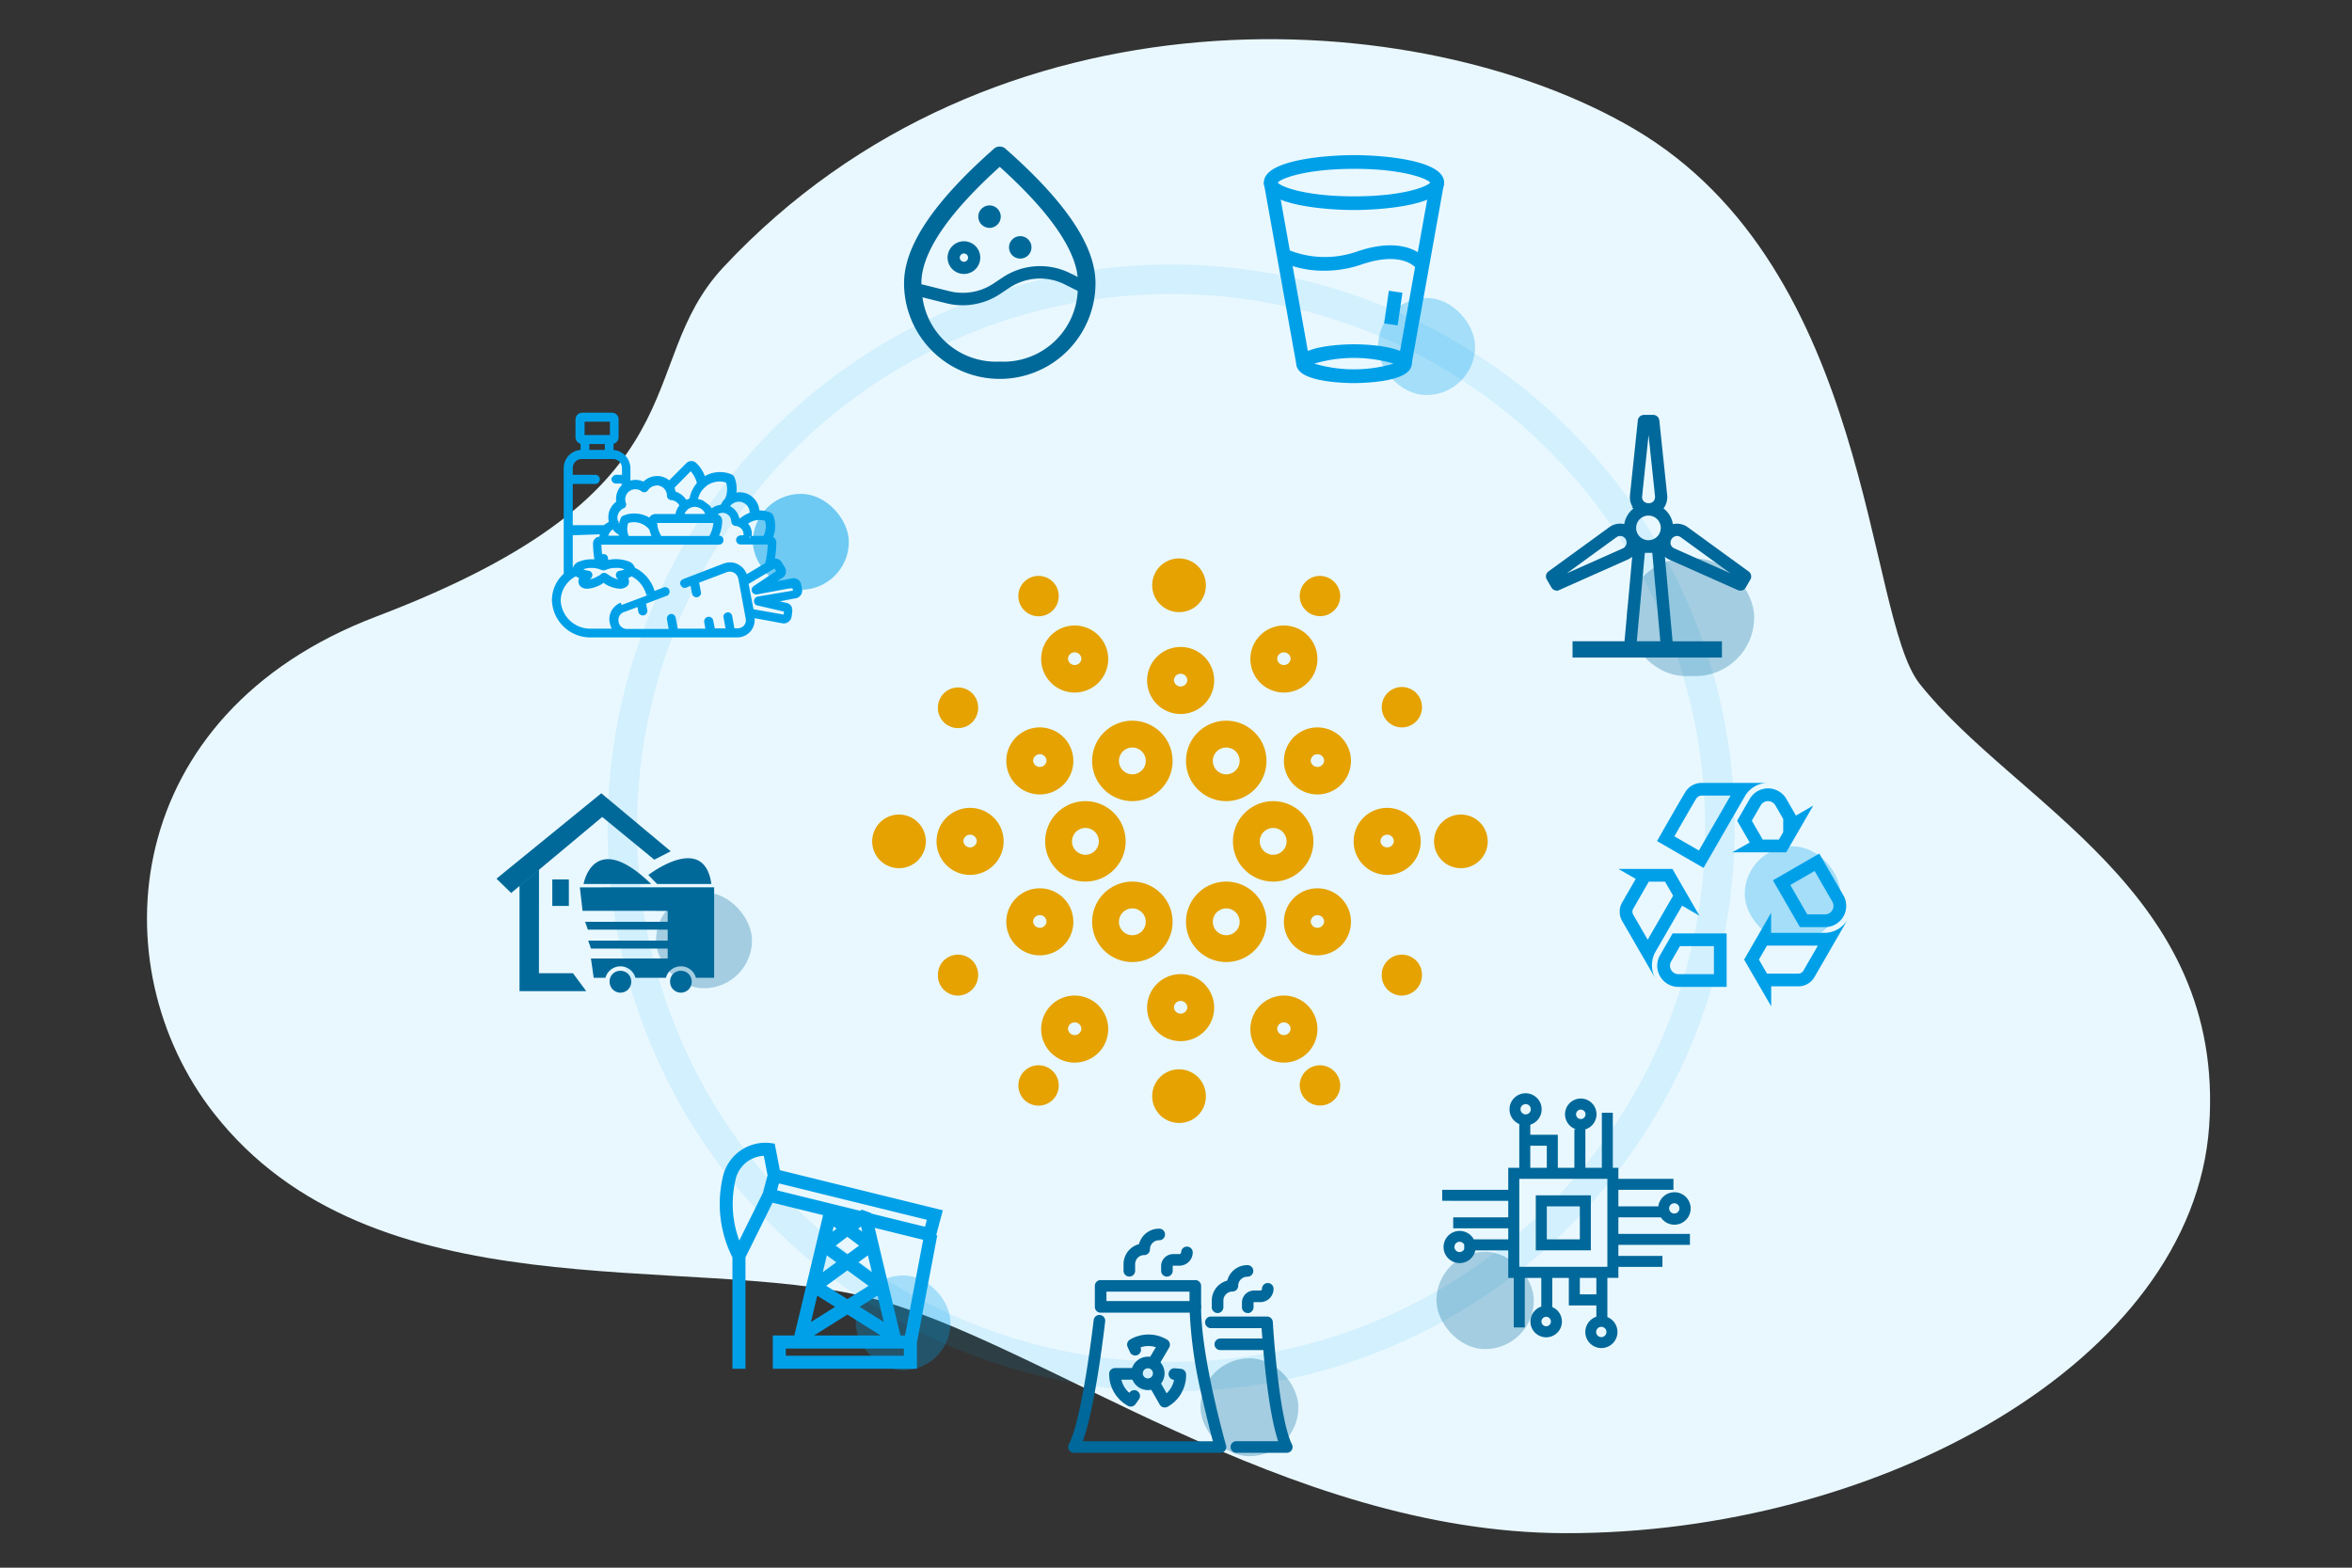 <svg xmlns="http://www.w3.org/2000/svg" width="240" height="160" viewBox="0 0 240 160">
  <rect x="0" y="0" width="240" height="160" fill="#333333" stroke="none"/>
  <g id="_183" data-name=" 183" transform="translate(-839 -2471)">
    <rect id="_23" data-name=" 23" width="240" height="160" transform="translate(839 2471)" fill="#00a0e9" opacity="0"/>
    <path id="_917" data-name=" 917" d="M86.808,23.257c-9.491,10.162-1.227,22.667-35.45,35.676-26.155,9.943-28.3,35.641-16.577,50.655,16.185,20.74,48.182,14.207,66.864,18.843,17.3,4.293,42.381,23.98,71.02,24.046,31.961.073,64.027-17.489,65.737-41.5s-19.792-32.886-29.548-45.2c-5.511-6.954-4.784-42.3-29.1-56.6C157.807-3.727,114.4-6.287,86.808,23.257Z" transform="translate(826.02 2475)" fill="#e9f8ff"/>
    <g id="_149" data-name=" 149" transform="translate(901 2498)" fill="none" stroke="#00a0e9" stroke-width="3" opacity="0.1">
      <circle cx="57.5" cy="57.5" r="57.5" stroke="none"/>
      <circle cx="57.5" cy="57.5" r="56" fill="none"/>
    </g>
    <path id="_838" data-name=" 838" d="M59.594,86.635A4.105,4.105,0,1,1,63.7,82.53,4.105,4.105,0,0,1,59.594,86.635Zm0-5.474a1.368,1.368,0,1,0,1.368,1.368A1.368,1.368,0,0,0,59.594,81.162Zm-9.579,5.474A4.105,4.105,0,1,1,54.12,82.53,4.105,4.105,0,0,1,50.015,86.635Zm0-5.474a1.368,1.368,0,1,0,1.368,1.368A1.368,1.368,0,0,0,50.015,81.162ZM64.384,94.846a4.105,4.105,0,1,1,4.105-4.105A4.105,4.105,0,0,1,64.384,94.846Zm0-5.474a1.368,1.368,0,1,0,1.368,1.368A1.368,1.368,0,0,0,64.384,89.372ZM68.9,85.951a3.421,3.421,0,1,1,3.421-3.421A3.421,3.421,0,0,1,68.9,85.951Zm0-4.105a.679.679,0,0,0-.684.684.688.688,0,0,0,1.368,0,.679.679,0,0,0-.684-.684Zm0,20.527a3.421,3.421,0,1,1,3.421-3.421,3.421,3.421,0,0,1-3.421,3.421Zm0-4.105a.679.679,0,0,0-.684.684.688.688,0,0,0,1.368,0,.679.679,0,0,0-.684-.684Zm7.116-4.105a3.421,3.421,0,1,1,3.421-3.421,3.421,3.421,0,0,1-3.421,3.421Zm0-4.105a.679.679,0,0,0-.684.684.688.688,0,0,0,1.368,0,.679.679,0,0,0-.684-.684ZM40.572,85.951a3.421,3.421,0,1,1,3.421-3.421,3.421,3.421,0,0,1-3.421,3.421Zm0-4.105a.679.679,0,0,0-.684.684.688.688,0,0,0,1.368,0,.679.679,0,0,0-.684-.684Zm0,20.527a3.421,3.421,0,1,1,3.421-3.421,3.421,3.421,0,0,1-3.421,3.421Zm0-4.105a.679.679,0,0,0-.684.684.688.688,0,0,0,1.368,0,.679.679,0,0,0-.684-.684Zm-7.116-4.105a3.421,3.421,0,1,1,3.421-3.421,3.421,3.421,0,0,1-3.421,3.421Zm0-4.105a.679.679,0,0,0-.684.684.688.688,0,0,0,1.368,0,.679.679,0,0,0-.684-.684ZM65.478,75.551A3.421,3.421,0,1,1,68.9,72.13,3.421,3.421,0,0,1,65.478,75.551Zm0-4.105a.679.679,0,0,0-.684.684.688.688,0,0,0,1.368,0,.679.679,0,0,0-.684-.684ZM44.13,75.551a3.421,3.421,0,1,1,3.421-3.421A3.421,3.421,0,0,1,44.13,75.551Zm0-4.105a.679.679,0,0,0-.684.684.688.688,0,0,0,1.368,0,.679.679,0,0,0-.684-.684ZM54.941,77.74a3.421,3.421,0,1,1,3.421-3.421,3.421,3.421,0,0,1-3.421,3.421Zm0-4.105a.679.679,0,0,0-.684.684.688.688,0,0,0,1.368,0,.679.679,0,0,0-.684-.684ZM65.478,113.32A3.421,3.421,0,1,1,68.9,109.9a3.421,3.421,0,0,1-3.421,3.421Zm0-4.105a.679.679,0,0,0-.684.684.688.688,0,0,0,1.368,0,.679.679,0,0,0-.684-.684ZM44.13,113.32a3.421,3.421,0,1,1,3.421-3.421,3.421,3.421,0,0,1-3.421,3.421Zm0-4.105a.679.679,0,0,0-.684.684.688.688,0,0,0,1.368,0,.679.679,0,0,0-.684-.684Zm10.811,1.916a3.421,3.421,0,1,1,3.421-3.421A3.421,3.421,0,0,1,54.941,111.131Zm0-4.105a.679.679,0,0,0-.684.684.688.688,0,0,0,1.368,0,.679.679,0,0,0-.684-.684ZM45.225,94.846a4.105,4.105,0,1,1,4.105-4.105A4.105,4.105,0,0,1,45.225,94.846Zm0-5.474a1.368,1.368,0,1,0,1.368,1.368A1.368,1.368,0,0,0,45.225,89.372Zm4.79,13.685a4.105,4.105,0,1,1,4.105-4.105A4.105,4.105,0,0,1,50.015,103.057Zm0-5.474a1.368,1.368,0,1,0,1.368,1.368A1.368,1.368,0,0,0,50.015,97.583Zm9.579,5.474A4.105,4.105,0,1,1,63.7,98.952,4.105,4.105,0,0,1,59.594,103.057Zm0-5.474a1.368,1.368,0,1,0,1.368,1.368A1.368,1.368,0,0,0,59.594,97.583ZM52.04,64.6a2.737,2.737,0,1,1,5.474,0A2.7,2.7,0,0,1,54.8,67.34,2.737,2.737,0,0,1,52.04,64.6ZM67.093,65.7a2.066,2.066,0,0,1,2.053-2.053,2.091,2.091,0,0,1,2.08,2.053,2.05,2.05,0,0,1-2.053,2.053,2.075,2.075,0,0,1-2.08-2.053Zm-28.71,0a2.05,2.05,0,0,1,2.053-2.053h.027a2.06,2.06,0,1,1-2.08,2.053ZM52.04,116.741a2.737,2.737,0,1,1,5.474,0,2.7,2.7,0,0,1-2.71,2.737,2.737,2.737,0,0,1-2.764-2.737Zm15.053-1.095a2.066,2.066,0,0,1,2.053-2.053,2.091,2.091,0,0,1,2.08,2.053,2.05,2.05,0,0,1-2.053,2.053A2.075,2.075,0,0,1,67.093,115.647Zm-28.71,0a2.05,2.05,0,0,1,2.053-2.053h.027a2.06,2.06,0,1,1-2.08,2.053ZM23.467,90.741A2.737,2.737,0,1,1,26.2,93.478,2.737,2.737,0,0,1,23.467,90.741Zm6.705,13.685V104.4a2.053,2.053,0,1,1,4.105,0,2.091,2.091,0,0,1-2.053,2.08,2.05,2.05,0,0,1-2.053-2.053Zm0-27.342a2.066,2.066,0,0,1,2.053-2.053,2.044,2.044,0,0,1,2.053,2.025v.027a2.053,2.053,0,1,1-4.105,0ZM80.8,90.741a2.737,2.737,0,1,1,2.737,2.737A2.737,2.737,0,0,1,80.8,90.741Zm-5.337,13.685V104.4a2.053,2.053,0,1,1,4.105,0,2.091,2.091,0,0,1-2.053,2.08,2.05,2.05,0,0,1-2.053-2.053Zm0-27.342a2.053,2.053,0,1,1,4.105,0v.027a2.053,2.053,0,0,1-4.105-.027Z" transform="translate(904.532 2466.131)" fill="#e5a200"/>
    <g id="_17" data-name=" 17" transform="translate(924.018 2480.158)">
      <rect id="_11" data-name="11" width="34.455" height="35.686" rx="17.227" transform="translate(-0.001 0.001)" fill="#fff" opacity="0"/>
      <g id="_101" data-name=" 101" transform="translate(7.332 5.896)">
        <path id="_948" data-name=" 948" d="M101.207.078a.779.779,0,0,0-1.045,0c-6.145,5.429-9.139,9.892-9.139,13.649a9.667,9.667,0,1,0,19.334,0c0-3.757-2.994-8.22-9.15-13.649Zm-.523,1.636c5.116,4.6,7.838,8.481,8.073,11.549l-.925-.465a6.793,6.793,0,0,0-6.793.423l-.935.622a5.748,5.748,0,0,1-4.583.794L92.59,13.91v-.183c0-3.135,2.722-7.175,8.1-12.014Zm.005,20.113a7.678,7.678,0,0,1-8.005-6.793l2.576.643a6.72,6.72,0,0,0,1.641.2,6.793,6.793,0,0,0,3.773-1.139l.935-.622a5.748,5.748,0,0,1,5.748-.361l1.39.7A7.683,7.683,0,0,1,100.689,21.827Z" transform="translate(-91.022 0.123)" fill="#00699a" stroke="#00699a" stroke-width="0.2"/>
        <path id="_949" data-name=" 949" d="M286.012,424.113a1.568,1.568,0,1,0-1.568-1.568A1.568,1.568,0,0,0,286.012,424.113Zm0-2.09a.523.523,0,1,1-.522.523A.523.523,0,0,1,286.012,422.023Z" transform="translate(-280.003 -411.307)" fill="#00699a" stroke="#00699a" stroke-width="0.2"/>
        <path id="_950" data-name=" 950" d="M422.023,262.734m-1.045,0a1.045,1.045,0,1,0,1.045-1.045A1.045,1.045,0,0,0,420.978,262.734Z" transform="translate(-413.401 -255.677)" fill="#00699a" stroke="#00699a" stroke-width="0.2"/>
        <path id="_951" data-name=" 951" d="M558.556,399.267m-1.045,0a1.045,1.045,0,1,0,1.045-1.045A1.045,1.045,0,0,0,557.511,399.267Z" transform="translate(-546.799 -389.074)" fill="#00699a" stroke="#00699a" stroke-width="0.2"/>
      </g>
    </g>
    <g id="_22" data-name=" 22" transform="translate(959.999 2481.188)">
      <path id="_11-2" data-name="11" d="M17.329,0A17.329,17.329,0,0,1,34.657,17.329h0A17.329,17.329,0,1,1,0,17.329H0A17.329,17.329,0,0,1,17.329,0Z" transform="translate(0.001 -0.001)" fill="#fff" opacity="0"/>
      <rect id="_11-3" data-name="11" width="9.902" height="9.902" rx="4.951" transform="translate(19.619 20.224)" fill="#00a0e9" opacity="0.3"/>
      <g id="_103" data-name=" 103" transform="translate(8.114 5.794)">
        <path id="_962" data-name=" 962" d="M168.3,69.572c-3.129,0-9.046-.554-9.046-2.65s5.917-2.651,9.046-2.651,9.046.554,9.046,2.651S171.425,69.572,168.3,69.572Zm0-4.2c-5.319,0-7.875,1.127-7.949,1.555.074.424,2.63,1.551,7.949,1.551s7.866-1.123,7.948-1.553C176.163,66.491,173.606,65.368,168.3,65.368Zm0,21.867c-.586,0-5.731-.052-5.731-1.831s5.145-1.831,5.731-1.831,5.731.052,5.731,1.831S168.883,87.235,168.3,87.235ZM163.746,85.4a14.491,14.491,0,0,0,9.1,0,14.491,14.491,0,0,0-9.1,0Z" transform="translate(-159.25 -64.27)" fill="#00a0e9" stroke="#00a0e9" stroke-width="0.3"/>
        <path id="_963" data-name=" 963" d="M159.585,164.027l1.081-.194,3.314,18.483-1.081.194Zm13.679,18.288,3.314-18.483,1.081.194-3.314,18.483Z" transform="translate(-159.576 -161.279)" fill="#00a0e9" stroke="#00a0e9" stroke-width="0.3"/>
        <path id="_964" data-name=" 964" d="M227.214,425.658a10.271,10.271,0,0,1-4.4-.928l.5-.975-.252.487.251-.489a10.057,10.057,0,0,0,7.27.24c5.261-1.8,7.019.838,7.091.951l-.925.591c-.052-.076-1.419-2-5.812-.5A11.481,11.481,0,0,1,227.214,425.658Z" transform="translate(-221.18 -414.16)" fill="#00a0e9" stroke="#00a0e9" stroke-width="0.3"/>
        <path id="_965" data-name=" 965" d="M638.626,607.847l.441-3.034,1.086.158-.441,3.034Z" transform="translate(-626.332 -590.95)" fill="#00a0e9" stroke="#00a0e9" stroke-width="0.3"/>
      </g>
    </g>
    <g id="_24" data-name=" 24" transform="translate(990.571 2508.414)">
      <rect id="_11-4" data-name="11" width="33" height="34" rx="16.5" transform="translate(0.428 -0.414)" fill="#fff" opacity="0"/>
      <rect id="_11-5" data-name="11" width="13" height="12" rx="6" transform="translate(14.428 19.586)" fill="#00699a" opacity="0.3"/>
      <path id="_961" data-name=" 961" d="M67.941,0a.478.478,0,0,1,.451.326l.02.1.8,7.606A1.767,1.767,0,0,1,68.9,9.26l-.116.144-.016.014A2.377,2.377,0,0,1,69.82,11.2c.06-.019.117-.045.179-.058a1.73,1.73,0,0,1,1.243.207l.162.106,6.187,4.5a.476.476,0,0,1,.173.53l-.041.092-.476.822a.476.476,0,0,1-.507.228l-.1-.031-6.988-3.109a1.788,1.788,0,0,1-.592-.428l-.117-.143.834,9.191H74.8v1.359H59.855V23.1h5.292l.836-9.191a1.791,1.791,0,0,1-.544.486l-.166.084-6.986,3.109a.476.476,0,0,1-.545-.114l-.06-.082-.476-.824a.476.476,0,0,1,.057-.553l.075-.068,6.187-4.5a1.739,1.739,0,0,1,1.405-.31,1.633,1.633,0,0,1,.179.06A2.37,2.37,0,0,1,66.165,9.42l-.016-.014a1.729,1.729,0,0,1-.442-1.182l.011-.19.8-7.607a.476.476,0,0,1,.371-.414L66.99,0h.951Zm.041,13.777H66.949L66.1,23.1h2.727l-.847-9.325Zm-3.248-1.705a.785.785,0,0,0-.527.076l-.122.075-5.841,4.245.048.082,6.6-2.935a.819.819,0,0,0-.155-1.542Zm5.62-.016a.841.841,0,0,0-.766,1.074.784.784,0,0,0,.327.417l.128.068,6.6,2.935.048-.082-5.841-4.245a.837.837,0,0,0-.492-.167ZM67.465,9.976a1.407,1.407,0,1,0,.155.01l-.155-.008ZM67.513.951h-.1l-.754,7.181a.814.814,0,0,0,.193.637.872.872,0,0,0,1.22,0,.787.787,0,0,0,.2-.495l0-.143L67.513.95Z" transform="translate(-50.814 5.081)" fill="#00689a" stroke="#00689a" stroke-width="0.3"/>
    </g>
    <g id="_25" data-name=" 25" transform="translate(998.157 2545.016)">
      <path id="_11-6" data-name="11" d="M16.612,0h2.461a16.612,16.612,0,0,1,0,33.224H16.612A16.612,16.612,0,0,1,16.612,0Z" transform="translate(0 -0.001)" fill="#fff" opacity="0"/>
      <rect id="_11-7" data-name="11" width="9.769" height="9.769" rx="4.884" transform="translate(18.879 12.363)" fill="#00a0e9" opacity="0.3"/>
      <path id="_960" data-name=" 960" d="M71.341,76.581,74.1,71.807l-1.767,1.025s-.691-1.208-.968-1.684a2.162,2.162,0,0,0-3.764.009s-.634,1.092-1.27,2.2l1.284,2.222-1.785,1h5.513ZM68.724,71.81l.008-.014a.868.868,0,0,1,.751-.442.888.888,0,0,1,.758.448c.189.325.572.992.792,1.376v1.34l-.441.764H68.943L67.83,73.355q.446-.774.894-1.545ZM75.2,84.8H69.8l0-2.046-2.755,4.774L69.808,92.3l0-2.041h2.751a1.9,1.9,0,0,0,1.664-.95l3.407-5.9A2.785,2.785,0,0,1,75.2,84.8Zm-2.109,3.861a.6.6,0,0,1-.526.3H69.38l-.827-1.433.825-1.428h5.194ZM54.215,78.275l1.769,1.016-1.373,2.385a1.9,1.9,0,0,0-.009,1.915l3.407,5.9a2.784,2.784,0,0,1,.009-2.794l2.7-4.673,1.769,1.028-2.758-4.774-5.513,0ZM57.207,85.5l-1.48-2.562a.6.6,0,0,1,0-.6l1.589-2.761h1.658l.826,1.43-2.6,4.5Zm19.956-4.546-2.451-4.245-4.73,2.73,2.758,4.776h2.54a2.164,2.164,0,0,0,1.883-3.261Zm-1.116,1.528a.868.868,0,0,1-.749.434H73.49l-1.733-3,2.479-1.431,1.809,3.132a.858.858,0,0,1,0,.866ZM58.478,87.053a2.165,2.165,0,0,0,1.883,3.263h4.9V84.854H59.748c-.639,1.108-1.27,2.2-1.27,2.2Zm5.486-.9v2.863H60.343a.866.866,0,0,1-.743-1.308l.9-1.556h3.465ZM62.68,69.494a1.95,1.95,0,0,0-1.654.966c-.6.977-2.867,4.971-2.867,4.971L62.9,78.172s3.565-6.181,4.213-7.3a2.716,2.716,0,0,1,2.375-1.38H62.68Zm-.252,6.9-2.5-1.445c.715-1.253,1.824-3.187,2.207-3.814a.674.674,0,0,1,.546-.344h2.982l-3.232,5.6Z" transform="translate(-48.23 -63.607)" fill="#00a0e9"/>
    </g>
    <g id="_87" data-name=" 87" transform="translate(981.237 2578.238)">
      <path id="_11-8" data-name="11" d="M17.382,0A17.382,17.382,0,0,1,34.763,17.382h0A17.382,17.382,0,1,1,0,17.382H0A17.382,17.382,0,0,1,17.382,0Z" transform="translate(0 0)" fill="#fff" opacity="0"/>
      <rect id="_11-9" data-name="11" width="9.932" height="9.933" rx="4.966" transform="translate(4.34 20.519)" fill="#006899" opacity="0.3"/>
      <path id="_959" data-name=" 959" d="M25.405,23.889A1.606,1.606,0,1,0,23.8,25.5a1.606,1.606,0,0,0,1.606-1.606Zm-2.088,0a.482.482,0,1,1,.482.483.482.482,0,0,1-.482-.483ZM35.5,13.258a1.656,1.656,0,1,0-.256-1.124H31.167V10.449h5.618V9.325H31.167V8.2H30.6V2.583H29.481V8.2H27.8V4.273a1.606,1.606,0,1,0-.942,0h-.182V8.2H24.987V4.831H22.178V3.8a1.639,1.639,0,1,0-1.124-.06V8.2H19.93v2.247H13.189v1.124H19.93v1.685H14.312v1.124H19.93v1.124H16.413a1.641,1.641,0,1,0,.161,1.124H19.93v2.809h.562v5.056h1.124V19.438H23.3v3.371h1.124V19.438H26.11v2.809h2.809V23.4a1.64,1.64,0,1,0,1.124.035v-4h1.124V18.314h4.495V17.191H31.167V16.067h7.3V14.944h-7.3V13.258Zm1.371-1.438a.525.525,0,1,1-.525.525A.525.525,0,0,1,36.876,11.82ZM27.333,2.261a.482.482,0,1,1-.483.482A.482.482,0,0,1,27.333,2.261ZM14.965,16.8a.525.525,0,1,1,.471-.749V16.5a.524.524,0,0,1-.471.3Zm6.742-15.1a.525.525,0,1,1-.525.525.525.525,0,0,1,.525-.525Zm.471,4.247h1.685V8.2H22.178Zm7.247,19.534a.525.525,0,1,1,.525-.525.525.525,0,0,1-.525.525Zm-.506-4.364H27.234V19.438h1.685Zm1.124-2.809H21.054V9.325h8.989Zm-1.685-7.3H22.739v5.618h5.618Zm-1.124,4.495H23.863V12.134h3.371Z" transform="translate(-8.263 3.748)" fill="#00689a"/>
    </g>
    <g id="_27" data-name=" 27" transform="translate(941.773 2590.754)">
      <path id="_11-10" data-name="11" d="M17.487,0A17.487,17.487,0,0,1,34.974,17.487h0A17.487,17.487,0,1,1,0,17.488H0A17.487,17.487,0,0,1,17.487,0Z" transform="translate(-0.001 0.001)" fill="#fff" opacity="0"/>
      <rect id="_11-11" data-name="11" width="9.992" height="9.993" rx="4.996" transform="translate(19.725 18.875)" fill="#00689a" opacity="0.3"/>
      <g id="_102" data-name=" 102" transform="translate(6.374 5.795)">
        <path id="_955" data-name=" 955" d="M182,276.027h-9.661a.44.44,0,0,1-.441-.441v-2.144a.44.44,0,0,1,.441-.441H182a.44.44,0,0,1,.441.441v2.144A.442.442,0,0,1,182,276.027Zm-9.219-.883h8.778v-1.261h-8.778Z" transform="translate(-169.176 -267.753)" fill="#00689a" stroke="#00689a" stroke-width="0.3"/>
        <path id="_956" data-name=" 956" d="M79.307,373.282H64.35a.442.442,0,0,1-.378-.214.437.437,0,0,1-.01-.434c1.4-2.646,2.535-12.632,2.548-12.731a.44.44,0,0,1,.875.1c-.043.388-1.017,8.985-2.353,12.4H78.725c-.232-.85-.686-2.58-1.138-4.619a45.873,45.873,0,0,1-1.3-9.242.441.441,0,0,1,.883,0c0,5.2,2.53,14.09,2.555,14.181a.445.445,0,0,1-.071.388A.436.436,0,0,1,79.307,373.282Zm6.76,0H80.922a.441.441,0,0,1,0-.883H85.4c-1.12-3.062-1.645-10.042-1.766-11.84h-5.31a.441.441,0,0,1,0-.883h5.726a.44.44,0,0,1,.441.416c.005.1.59,9.832,1.97,12.552a.438.438,0,0,1-.393.638Z" transform="translate(-63.909 -350.707)" fill="#00689a" stroke="#00689a" stroke-width="0.3"/>
        <path id="_957" data-name=" 957" d="M245.782,494.452h-4.792a.441.441,0,1,1,0-.883h4.792a.441.441,0,0,1,0,.883Zm-13.926,5.764a.428.428,0,0,1-.192-.045,3.418,3.418,0,0,1-.941-.736,3.516,3.516,0,0,1-.923-2.411.44.44,0,0,1,.441-.441h2.043a.443.443,0,0,1,0,.885h-1.569a2.648,2.648,0,0,0,1.022,1.708l.111-.156a.442.442,0,0,1,.724.507l-.353.5A.458.458,0,0,1,231.856,500.216Zm2.358-3.973a.455.455,0,0,1-.224-.06.443.443,0,0,1-.156-.605l.8-1.352a2.634,2.634,0,0,0-1.99.013l.081.177a.442.442,0,0,1-.8.366l-.255-.56a.44.44,0,0,1,.156-.55,3.363,3.363,0,0,1,1.112-.436,3.52,3.52,0,0,1,2.545.429.443.443,0,0,1,.156.605l-1.037,1.761A.447.447,0,0,1,234.214,496.243Zm1.107,4.066a.456.456,0,0,1-.116-.015.441.441,0,0,1-.267-.207l-1.014-1.773a.442.442,0,1,1,.767-.439l.779,1.362a2.658,2.658,0,0,0,.976-1.735l-.192-.018a.441.441,0,0,1,.081-.878l.613.055a.443.443,0,0,1,.4.409,3.452,3.452,0,0,1-.172,1.183,3.5,3.5,0,0,1-1.634,2A.47.47,0,0,1,235.321,500.309Z" transform="translate(-225.616 -482.357)" fill="#00689a" stroke="#00689a" stroke-width="0.3"/>
        <path id="_958" data-name=" 958" d="M290.233,81.169a1.551,1.551,0,1,1,1.551-1.551A1.553,1.553,0,0,1,290.233,81.169Zm0-2.22a.668.668,0,1,0,.668.668A.67.67,0,0,0,290.233,78.949Zm-1.892-9.358a.44.44,0,0,1-.441-.441v-.681a1.961,1.961,0,0,1,1.554-1.914A1.956,1.956,0,0,1,291.368,65h.025a.441.441,0,0,1,0,.883h-.025a1.074,1.074,0,0,0-1.072,1.072.44.44,0,0,1-.441.441,1.074,1.074,0,0,0-1.072,1.072v.681A.442.442,0,0,1,288.341,69.591Zm12.082,3.721a.44.44,0,0,1-.441-.441v-.479a1.08,1.08,0,0,1,1.077-1.077h.641a.326.326,0,0,0,.325-.325.441.441,0,0,1,.883,0A1.21,1.21,0,0,1,301.7,72.2h-.641a.194.194,0,0,0-.194.194v.479A.443.443,0,0,1,300.423,73.311Zm-8.248-3.721a.44.44,0,0,1-.441-.441v-.477a1.08,1.08,0,0,1,1.077-1.077h.641a.326.326,0,0,0,.325-.325.441.441,0,1,1,.883,0,1.21,1.21,0,0,1-1.208,1.208h-.641a.194.194,0,0,0-.194.194v.477a.442.442,0,0,1-.441.441Zm5.171,3.721a.44.44,0,0,1-.441-.441v-.681a1.961,1.961,0,0,1,1.554-1.914,1.956,1.956,0,0,1,1.914-1.554h.025a.441.441,0,1,1,0,.883h-.025a1.074,1.074,0,0,0-1.072,1.072.44.44,0,0,1-.441.441,1.074,1.074,0,0,0-1.072,1.072v.681A.444.444,0,0,1,297.346,73.311Z" transform="translate(-282.25 -65)" fill="#00689a" stroke="#00689a" stroke-width="0.3"/>
      </g>
    </g>
    <g id="_28" data-name=" 28" transform="translate(907.088 2582.273)">
      <rect id="_11-12" data-name="11" width="33.856" height="33.857" rx="16.928" transform="translate(0 0)" fill="#fff" opacity="0"/>
      <rect id="_11-13" data-name="11" width="9.673" height="9.673" rx="4.837" transform="translate(19.231 18.901)" fill="#00a0e9" opacity="0.3"/>
      <path id="_954" data-name=" 954" d="M27.418,22.774H13.011v-3.1H27.418v3.1ZM14.04,21.742H26.389V20.71H14.04v1.032Zm2.044-1.43-1-.241L18.17,7.143l.809-.293,4.116,3.1-.006.831-5.042,3.685,7.586,4.765-.545.877L17.3,15.22Zm2.9-12.166-1.26,5.275,4.192-3.064ZM24.86,20.308l-1.216-5.09-7.788,4.891-.545-.877L22.9,14.469l-5.043-3.688-.006-.831,4.116-3.1.809.293L25.86,20.067Zm-5.837-9.951,4.192,3.064-1.26-5.275Zm10.206-.5L11.847,5.572l.8-2.995L30.027,6.856ZM13.112,4.821,28.5,8.608l.266-1L13.378,3.822ZM9.441,12.494l-.478-.841A11.977,11.977,0,0,1,7.88,3.515,4.31,4.31,0,0,1,12.567.027l.365.052L13.54,3.22l-.6,2.207ZM12.069,1.036a3.245,3.245,0,0,0-3.19,2.73A10.8,10.8,0,0,0,9.427,10.2l2.568-5.187.488-1.833ZM9.924,22.774H8.893V11.4H9.924ZM27.41,20.285,26.4,20.091,28.457,9.233l1.011.193Z" transform="translate(-2.093 5.504)" fill="#00a0e9" stroke="#00a0e9" stroke-width="0.3"/>
    </g>
    <g id="_18" data-name=" 18" transform="translate(891.223 2507.283)">
      <rect id="_11-14" data-name="11" width="34.264" height="34.265" rx="17.132" transform="translate(0 -0.001)" fill="#fff" opacity="0"/>
      <rect id="_11-15" data-name="11" width="9.79" height="9.79" rx="4.895" transform="translate(24.603 14.122)" fill="#00a0e9" opacity="0.53"/>
      <path id="_952" data-name=" 952" d="M18.334,8.29h0Zm11.151,9.558-.1-.52a.52.52,0,0,0-.618-.423l-2.731.52,1.561-1.04a.521.521,0,0,0,.163-.715l-.325-.52a.525.525,0,0,0-.553-.26l-.228.033.033-.228a9.549,9.549,0,0,0,.163-1.658.436.436,0,0,0-.26-.423l-.13-.065.065-.163a2.784,2.784,0,0,0,.033-2.048.392.392,0,0,0-.163-.163,2.609,2.609,0,0,0-.975-.2h-.293V9.818a1.782,1.782,0,0,0-.585-1.235,1.734,1.734,0,0,0-1.3-.455c-.1,0-.2.033-.293.033l-.228.065L22.756,8a2.843,2.843,0,0,0-.163-1.561.392.392,0,0,0-.163-.163,2.839,2.839,0,0,0-2.6.228l-.163.1L19.6,6.4a3.221,3.221,0,0,0-.845-1.333.471.471,0,0,0-.65,0L16.189,6.99l-.13-.1a1.651,1.651,0,0,0-1.138-.423,1.776,1.776,0,0,0-1.235.52l-.1.1-.13-.065a1.637,1.637,0,0,0-1.04-.13.6.6,0,0,0-.228.065l-.228.065V5.4A1.634,1.634,0,0,0,10.4,3.8h-.163V2.731l.13-.033a.456.456,0,0,0,.39-.455V.455A.444.444,0,0,0,10.3,0H7.313a.444.444,0,0,0-.455.455V2.243a.456.456,0,0,0,.39.455l.13.033V3.8H7.216A1.61,1.61,0,0,0,5.655,5.4v1.5l.748-.13H8.646a.169.169,0,0,0,.13-.065.248.248,0,0,0,.065-.163.21.21,0,0,0-.2-.2H6.078V5.4a1.166,1.166,0,0,1,1.17-1.17h3.186A1.166,1.166,0,0,1,11.6,5.4V6.34h-.845a.169.169,0,0,0-.13.065c-.033.033-.1.1-.1.13a.21.21,0,0,0,.2.2h.845v.553l-.065.033a1.765,1.765,0,0,0-.488,1.528v.1l-.065.065a1.7,1.7,0,0,0-.715,1.723.246.246,0,0,0,.033.13l.033.13-.1.065a2.455,2.455,0,0,0-.455.358l-.033.065H6.078V6.795l-.423.1v5.137l3.771-.13-.065.228a1.383,1.383,0,0,0-.065.358v.163H9.1a.444.444,0,0,0-.455.455,10.3,10.3,0,0,0,.163,1.723l.033.2-.26-.065H8.223a3.166,3.166,0,0,0-1.105.2.737.737,0,0,0-.553.553l-.033.065-.065.033c-.065.033-.1.065-.163.065L6.078,16V12H5.655v4.324l-.065.033a3.425,3.425,0,0,0-1.138,2.536,3.677,3.677,0,0,0,3.8,3.544H23.113A1.526,1.526,0,0,0,24.641,20.9a.808.808,0,0,0-.033-.26l-.033-.228L27.762,21a.518.518,0,0,0,.423-.1.618.618,0,0,0,.228-.358l.065-.553v-.163a.483.483,0,0,0-.423-.423l-1.821-.423,2.731-.52a.553.553,0,0,0,.52-.618ZM7.281,2.276V.423h3.089V2.276ZM9.849,3.8H7.768V2.7H9.849V3.8Zm14.467,8.583a1.337,1.337,0,0,0-.325-1.2l-.163-.13.13-.1a2.254,2.254,0,0,1,2.113-.39l.065.033.033.065a2.307,2.307,0,0,1-.2,1.853l-.033.065h-1.5m-1.17-4a1.381,1.381,0,0,1,1.365,1.4v.163l-.1.033a3.147,3.147,0,0,0-1.008.585l-.065.065-.1-.033a.2.2,0,0,0-.13-.033l-.1-.033-.033-.1a1.636,1.636,0,0,0-.943-1.17L22.008,9.4l.1-.163a1.415,1.415,0,0,1,1.17-.65ZM19.57,7.25a2.442,2.442,0,0,1,2.536-.585l.065.033.033.065a2.6,2.6,0,0,1-.1,1.853l-.033.065a1.615,1.615,0,0,0-.423.618l-.033.1h-.1a.412.412,0,0,0-.2.033,1.443,1.443,0,0,0-.715.325l-.163.13-.1-.163a1.443,1.443,0,0,0-.26-.358L19.5,8.941a1.568,1.568,0,0,0-.488-.13h-.2l.033-.2A2.509,2.509,0,0,1,19.57,7.25Zm-1.105,5.332H15.213l-.033-.065a3.059,3.059,0,0,1-.488-1.593v-.163h6.242v.163a3.506,3.506,0,0,1-.488,1.593l-.033.065H18.464Zm-5.592,0H11.865l-.033-.1a2.086,2.086,0,0,1-.065-1.593l.033-.065.065-.033a2.257,2.257,0,0,1,2.308.553c.065.065.1.13.163.163l.033.033v.033a7.315,7.315,0,0,0,.26.78l.13.228H12.872Zm4.519-2.243.065-.2a1.367,1.367,0,0,1,1.691-.975,1.349,1.349,0,0,1,.975.975l.065.2Zm.975-4.974.13.13a3.247,3.247,0,0,1,.748,1.4l.033.1-.065.065a3.127,3.127,0,0,0-.683,1.3c-.033.1-.033.2-.065.293v.1h-.13a1.989,1.989,0,0,0-.39.163l-.13.065-.065-.13a1.848,1.848,0,0,0-1.04-.813L16.579,8v-.13a3.02,3.02,0,0,0-.13-.423l-.065-.065,1.983-2.016ZM11.084,9.493a.675.675,0,0,1,.325-.2.18.18,0,0,0,.1-.26A1.282,1.282,0,0,1,13.49,7.575a.206.206,0,0,0,.293-.033,1.38,1.38,0,0,1,.878-.585c.065,0,.163-.033.228-.033a1.3,1.3,0,0,1,1.3,1.3.21.21,0,0,0,.2.2,1.3,1.3,0,0,1,1.073.748l.033.1-.065.065a1.791,1.791,0,0,0-.39.878l-.033.13H14.758a.463.463,0,0,0-.423.293l-.065.2-.163-.1a2.733,2.733,0,0,0-2.5-.26c-.033,0-.065.033-.1.065s-.065.065-.065.1a4.331,4.331,0,0,0-.163.618l-.1.325-.228-.26a1.287,1.287,0,0,1,.13-1.821Zm-1.4,2.894a1.435,1.435,0,0,1,.65-.975l.13-.065.1.13a1.888,1.888,0,0,0,.618.52l.065.033v.065c.033.1.033.2.065.26l.065.2H9.621Zm-2.6,3.219a2.463,2.463,0,0,1,1.17-.26,2.7,2.7,0,0,1,1.105.228.278.278,0,0,0,.228,0,2.739,2.739,0,0,1,1.138-.228,2.025,2.025,0,0,1,1.138.26l.293.13-.26.163a2,2,0,0,1-.748.228.191.191,0,0,0-.163.228.169.169,0,0,0,.065.13l.228.2a.468.468,0,0,0,.065.1l.2.26h-.325a2.469,2.469,0,0,1-1.105-.358c-.163-.1-.293-.2-.455-.293a.2.2,0,0,0-.26,0,1.364,1.364,0,0,1-.455.293,2.622,2.622,0,0,1-1.073.358l-.358.033.2-.293L8,16.483a.206.206,0,0,0,.033-.293.246.246,0,0,0-.13-.065,2,2,0,0,1-.748-.228l-.26-.163.2-.13Zm4.226,3.771a1.557,1.557,0,0,0-.975,1.723l.033.13a1.656,1.656,0,0,0,.228.553l.163.26h-2.5a3.277,3.277,0,0,1-3.414-3.121A3.115,3.115,0,0,1,6.6,16.191l.1-.033.065.065a1.1,1.1,0,0,0,.39.2l.2.065-.1.163a.524.524,0,0,0-.1.293.549.549,0,0,0,.1.325.738.738,0,0,0,.52.2,3.028,3.028,0,0,0,1.3-.39l.293-.2.1-.065.1.065.293.2a3.028,3.028,0,0,0,1.3.39.883.883,0,0,0,.553-.2.393.393,0,0,0,.1-.325.524.524,0,0,0-.1-.293l-.1-.163.2-.065a1.1,1.1,0,0,0,.39-.2l.065-.065.1.033a3.269,3.269,0,0,1,1.691,2.016l.033.13m9.916,3.284-.033.033a1.18,1.18,0,0,1-.845.358h-.52l-.26-1.463c-.033-.13-.13-.2-.228-.163-.13.033-.2.13-.163.228l.26,1.4H20.61L20.415,21a.217.217,0,1,0-.423.1l.163.943H16.839l-.26-1.333c-.033-.1-.13-.2-.228-.163a.224.224,0,0,0-.163.26l.228,1.268H11.865a1.119,1.119,0,0,1-1.105-.91V21.1a1.086,1.086,0,0,1,.715-1.235l1.658-.618.13.78a.217.217,0,1,0,.423-.1l-.163-.845,2.308-.878a.206.206,0,0,0-.13-.39l-1.17.455-.1-.26A3.552,3.552,0,0,0,12.547,15.8l-.065-.033L12.45,15.7a.79.79,0,0,0-.553-.553,3.682,3.682,0,0,0-1.17-.2,3.748,3.748,0,0,0-.845.1l-.2.033V14.63a.206.206,0,0,0-.325-.163l-.228.163L9.1,14.337a7.5,7.5,0,0,1-.1-1.2v-.163H21.26a.217.217,0,0,0,.2-.228.21.21,0,0,0-.2-.2h-.39l.1-.228a3.627,3.627,0,0,0,.358-1.528.46.46,0,0,0-.423-.455l-.358-.033.26-.26a1.283,1.283,0,0,1,.813-.325,1.164,1.164,0,0,1,.813.358,1.009,1.009,0,0,1,.293.585c0,.065.033.13.033.2a.21.21,0,0,0,.2.2,1.2,1.2,0,0,1,.78.39,1.1,1.1,0,0,1,.26.845v.1l-.033.13h-.52a.217.217,0,0,0-.2.228.21.21,0,0,0,.2.2h3.023V13.1a8.841,8.841,0,0,1-.26,2.048l-.033.13-2.243,1.333-.065-.228a1.6,1.6,0,0,0-.748-.91,1.476,1.476,0,0,0-1.17-.13c-.033,0-.1.033-.13.033l-4.129,1.593a.449.449,0,0,0-.13.1.148.148,0,0,0,0,.163.449.449,0,0,0,.1.13.148.148,0,0,0,.163,0l.715-.293.2,1.105a.224.224,0,0,0,.26.163c.1-.033.2-.13.163-.228l-.228-1.17L21.943,15.8a1.129,1.129,0,0,1,1.463.65c.033.065.033.13.065.2l.748,4.064a1.06,1.06,0,0,1-.228.91Zm1.235-2.861a.224.224,0,0,0-.163.26.154.154,0,0,0,.163.163l2.926.683-.13.78-3.479-.618L23.991,17.1l3.023-1.788L27.4,16l-2.471,1.658a.449.449,0,0,0-.1.13.293.293,0,0,0,.033.163.253.253,0,0,0,.228.1l3.869-.715.13.78-3.869.65Z" transform="translate(-0.106 6.085)" fill="#00a0e9" stroke="#00a0e9" stroke-width="0.5"/>
    </g>
    <g id="_20" data-name=" 20" transform="translate(883.863 2545.014)">
      <rect id="_11-16" data-name="11" width="34.274" height="34.274" rx="17.137" transform="translate(0 0)" fill="#fff" opacity="0"/>
      <rect id="_11-17" data-name="11" width="9.792" height="9.793" rx="4.896" transform="translate(22.08 17.054)" fill="#00699a" opacity="0.3"/>
      <path id="_953" data-name=" 953" d="M107.312,149.1a1.09,1.09,0,0,1,1.093.943l.008.125a1.1,1.1,0,0,1-2.2.124l-.007-.124a1.084,1.084,0,0,1,1.1-1.069Zm-6.171,0a1.09,1.09,0,0,1,1.094.943l.007.125a1.1,1.1,0,0,1-2.2.124l-.007-.124A1.084,1.084,0,0,1,101.141,149.1Zm-8.309-10.311-.006,10.559H96.3l1.352,1.83H90.844V140.454l1.665-1.392.322-.267Zm17.871,1.789v9.233H108.84a1.564,1.564,0,0,0-1.528-1.168l-.155.007a1.558,1.558,0,0,0-1.374,1.162H102.67a1.584,1.584,0,0,0-3.057,0h-1.2l-.28-1.966h7.831v-1.017H98.134l-.28-.812h8.11V144.9H97.819l-.28-.8h8.425v-1.118H97.278L97,140.583Zm-14.824-.808v2.711h-1.69v-2.711Zm3.31-8.788,7.085,5.919-1.678.858-5.313-4.359-6.451,5.389-.322.267-2.516,2.1-1.5-1.458,10.7-8.72Zm5.09,9.256h-6.9S98.392,134.537,104.278,140.243Zm6.144,0h-5.541l-.892-.914.116-.087.105-.076c1.057-.746,5.549-3.611,6.211,1.078Z" transform="translate(-82.695 -124.033)" fill="#00699a"/>
    </g>
  </g>
</svg>
